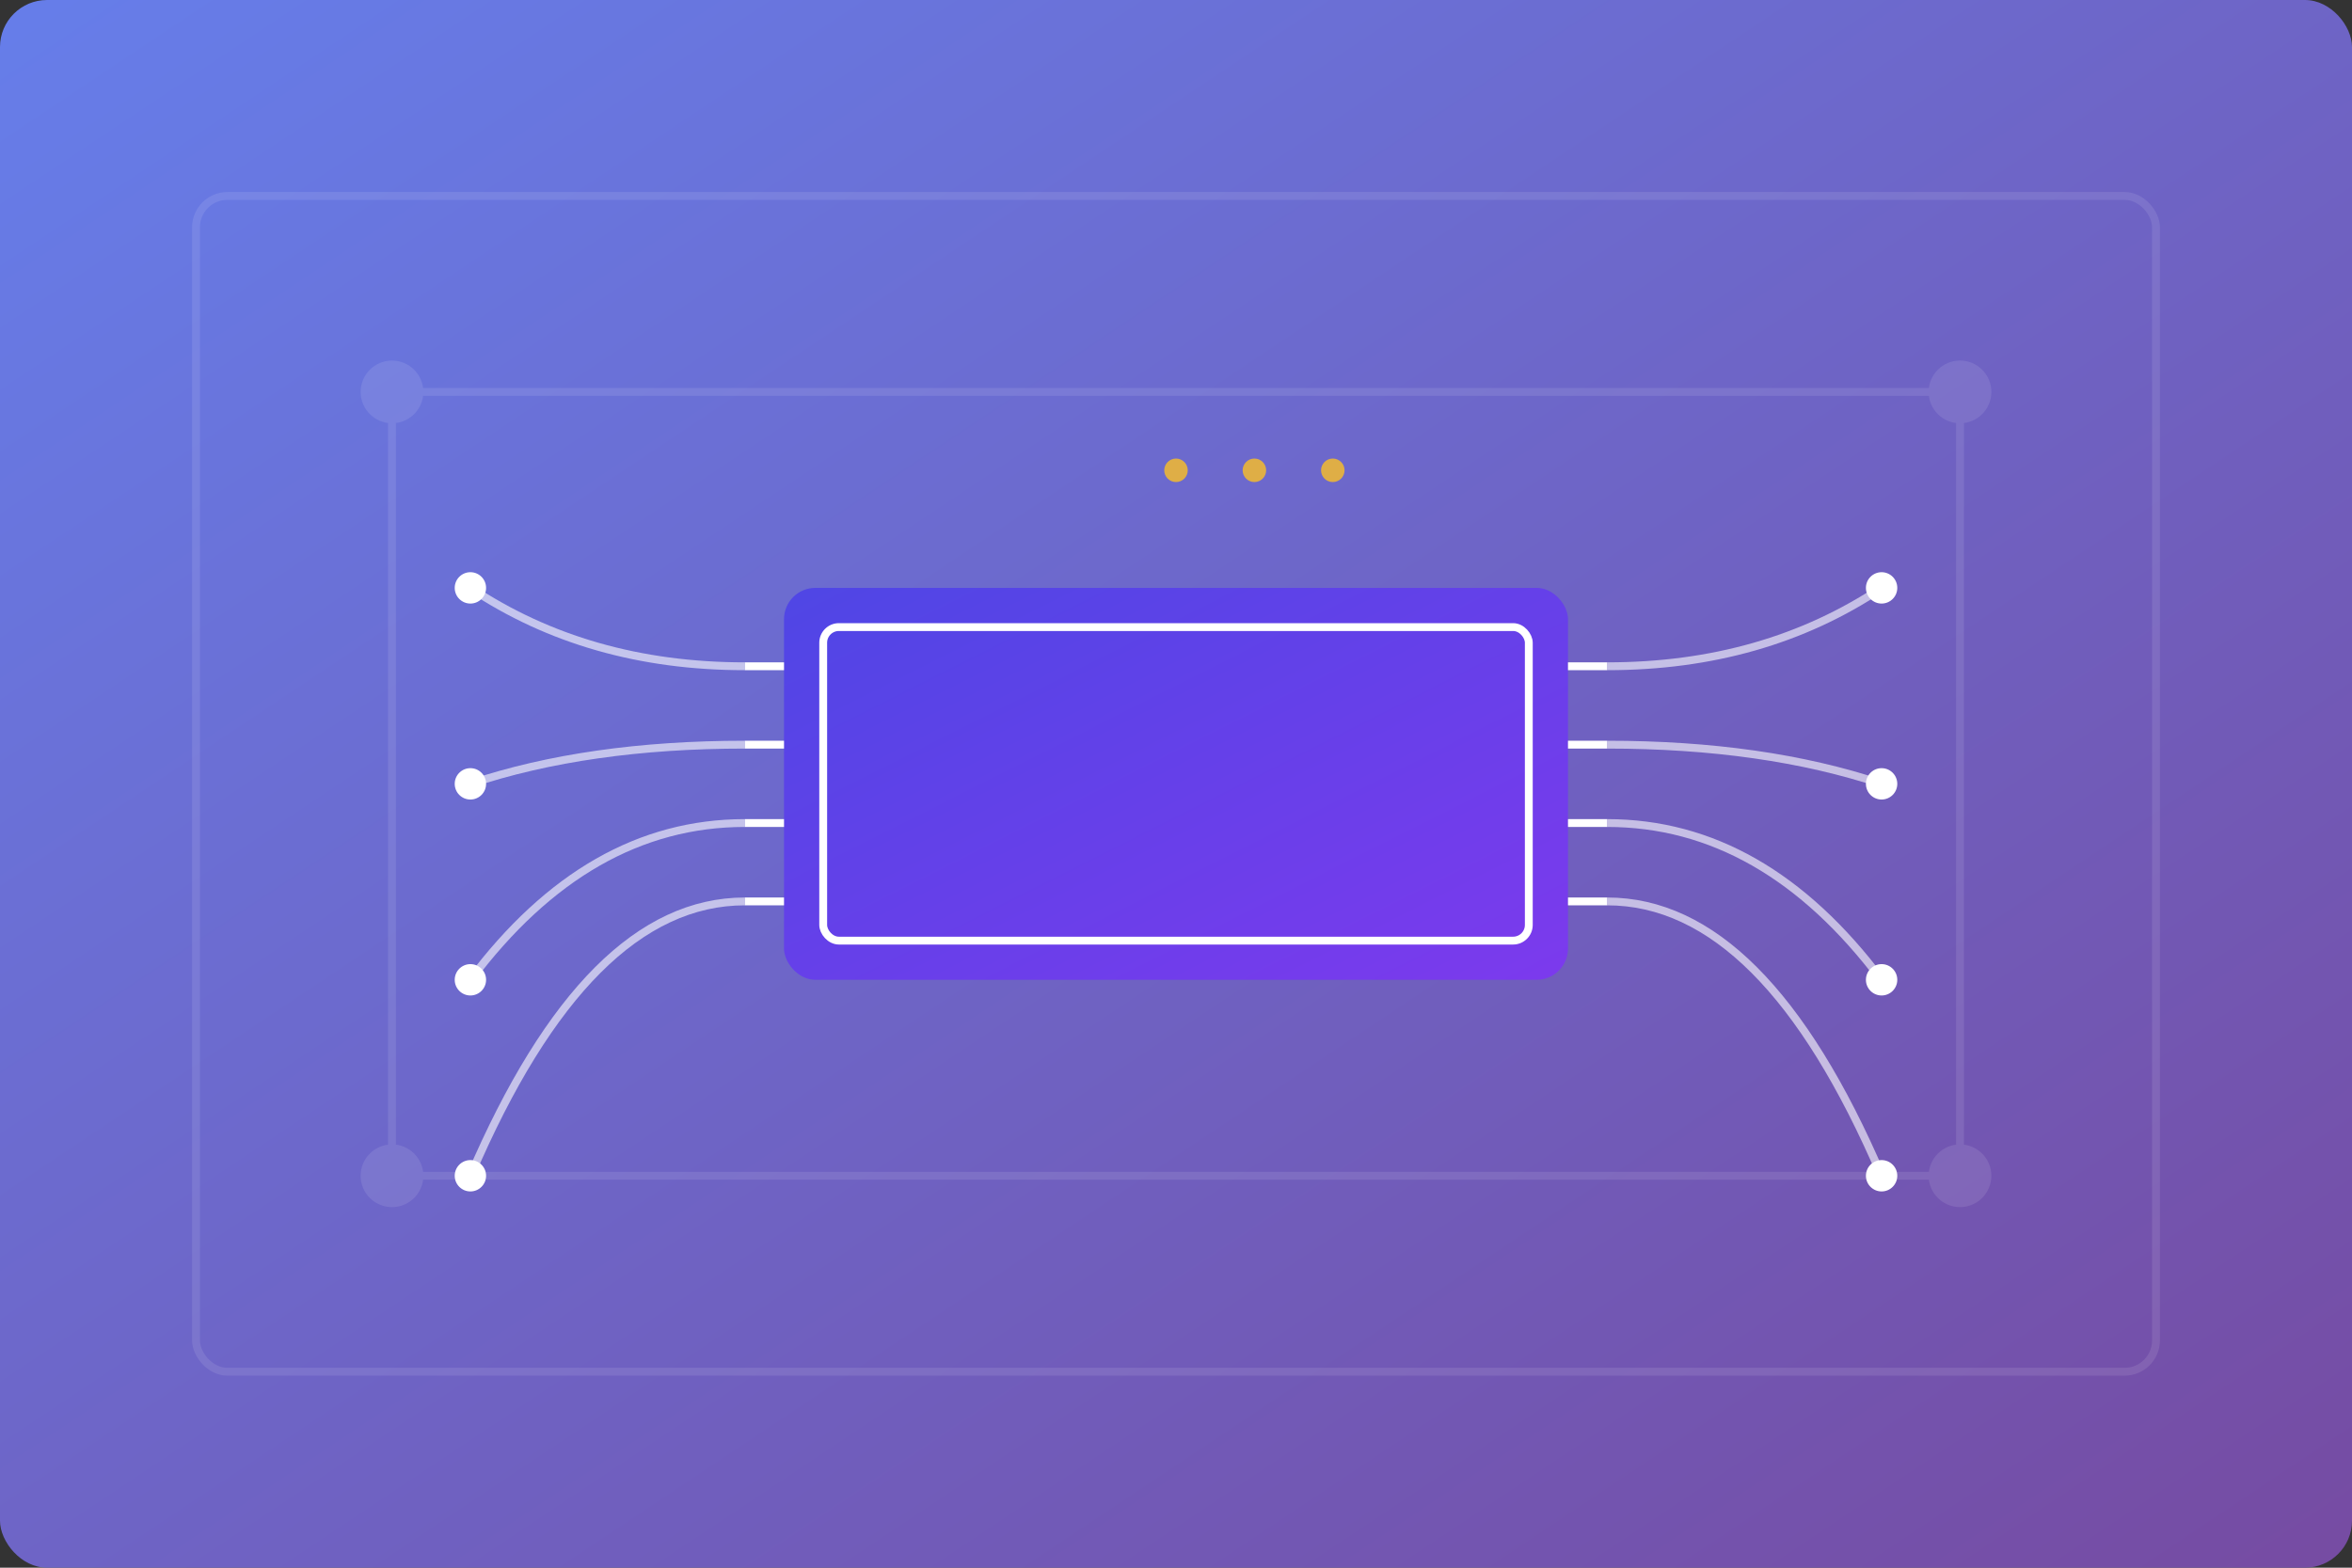<svg width="600" height="400" viewBox="0 0 600 400" fill="none" xmlns="http://www.w3.org/2000/svg">
  <rect x="0" y="0" width="600" height="400" fill="#333333" stroke="none"/>
  <defs>
    <linearGradient id="bgGradient" x1="0%" y1="0%" x2="100%" y2="100%">
      <stop offset="0%" style="stop-color:#667eea;stop-opacity:1" />
      <stop offset="100%" style="stop-color:#764ba2;stop-opacity:1" />
    </linearGradient>
    <linearGradient id="chipGradient" x1="0%" y1="0%" x2="100%" y2="100%">
      <stop offset="0%" style="stop-color:#4f46e5;stop-opacity:1" />
      <stop offset="100%" style="stop-color:#7c3aed;stop-opacity:1" />
    </linearGradient>
  </defs>
  
  <!-- Background -->
  <rect width="600" height="400" fill="url(#bgGradient)" rx="12"/>
  
  <!-- Circuit board pattern -->
  <g opacity="0.1">
    <rect x="50" y="50" width="500" height="300" fill="none" stroke="white" stroke-width="2" rx="8"/>
    <circle cx="100" cy="100" r="8" fill="white"/>
    <circle cx="500" cy="100" r="8" fill="white"/>
    <circle cx="100" cy="300" r="8" fill="white"/>
    <circle cx="500" cy="300" r="8" fill="white"/>
    <line x1="100" y1="100" x2="500" y2="100" stroke="white" stroke-width="2"/>
    <line x1="100" y1="300" x2="500" y2="300" stroke="white" stroke-width="2"/>
    <line x1="100" y1="100" x2="100" y2="300" stroke="white" stroke-width="2"/>
    <line x1="500" y1="100" x2="500" y2="300" stroke="white" stroke-width="2"/>
  </g>
  
  <!-- Main circuit chip -->
  <rect x="200" y="150" width="200" height="100" fill="url(#chipGradient)" rx="8"/>
  <rect x="210" y="160" width="180" height="80" fill="none" stroke="white" stroke-width="2" rx="4"/>
  
  <!-- Chip pins -->
  <g stroke="white" stroke-width="2">
    <line x1="200" y1="170" x2="190" y2="170"/>
    <line x1="200" y1="190" x2="190" y2="190"/>
    <line x1="200" y1="210" x2="190" y2="210"/>
    <line x1="200" y1="230" x2="190" y2="230"/>
    <line x1="400" y1="170" x2="410" y2="170"/>
    <line x1="400" y1="190" x2="410" y2="190"/>
    <line x1="400" y1="210" x2="410" y2="210"/>
    <line x1="400" y1="230" x2="410" y2="230"/>
  </g>
  
  <!-- Circuit traces -->
  <g stroke="white" stroke-width="2" opacity="0.6">
    <path d="M 190 170 Q 150 170 120 150"/>
    <path d="M 190 190 Q 150 190 120 200"/>
    <path d="M 190 210 Q 150 210 120 250"/>
    <path d="M 190 230 Q 150 230 120 300"/>
    <path d="M 410 170 Q 450 170 480 150"/>
    <path d="M 410 190 Q 450 190 480 200"/>
    <path d="M 410 210 Q 450 210 480 250"/>
    <path d="M 410 230 Q 450 230 480 300"/>
  </g>
  
  <!-- Connection points -->
  <circle cx="120" cy="150" r="4" fill="white"/>
  <circle cx="120" cy="200" r="4" fill="white"/>
  <circle cx="120" cy="250" r="4" fill="white"/>
  <circle cx="120" cy="300" r="4" fill="white"/>
  <circle cx="480" cy="150" r="4" fill="white"/>
  <circle cx="480" cy="200" r="4" fill="white"/>
  <circle cx="480" cy="250" r="4" fill="white"/>
  <circle cx="480" cy="300" r="4" fill="white"/>
  
  <!-- Data flow indicators -->
  <g opacity="0.8">
    <circle cx="300" cy="120" r="3" fill="#fbbf24">
      <animate attributeName="opacity" values="0.3;1;0.3" dur="2s" repeatCount="indefinite"/>
    </circle>
    <circle cx="320" cy="120" r="3" fill="#fbbf24">
      <animate attributeName="opacity" values="0.3;1;0.3" dur="2s" begin="0.5s" repeatCount="indefinite"/>
    </circle>
    <circle cx="340" cy="120" r="3" fill="#fbbf24">
      <animate attributeName="opacity" values="0.3;1;0.3" dur="2s" begin="1s" repeatCount="indefinite"/>
    </circle>
  </g>
</svg>
